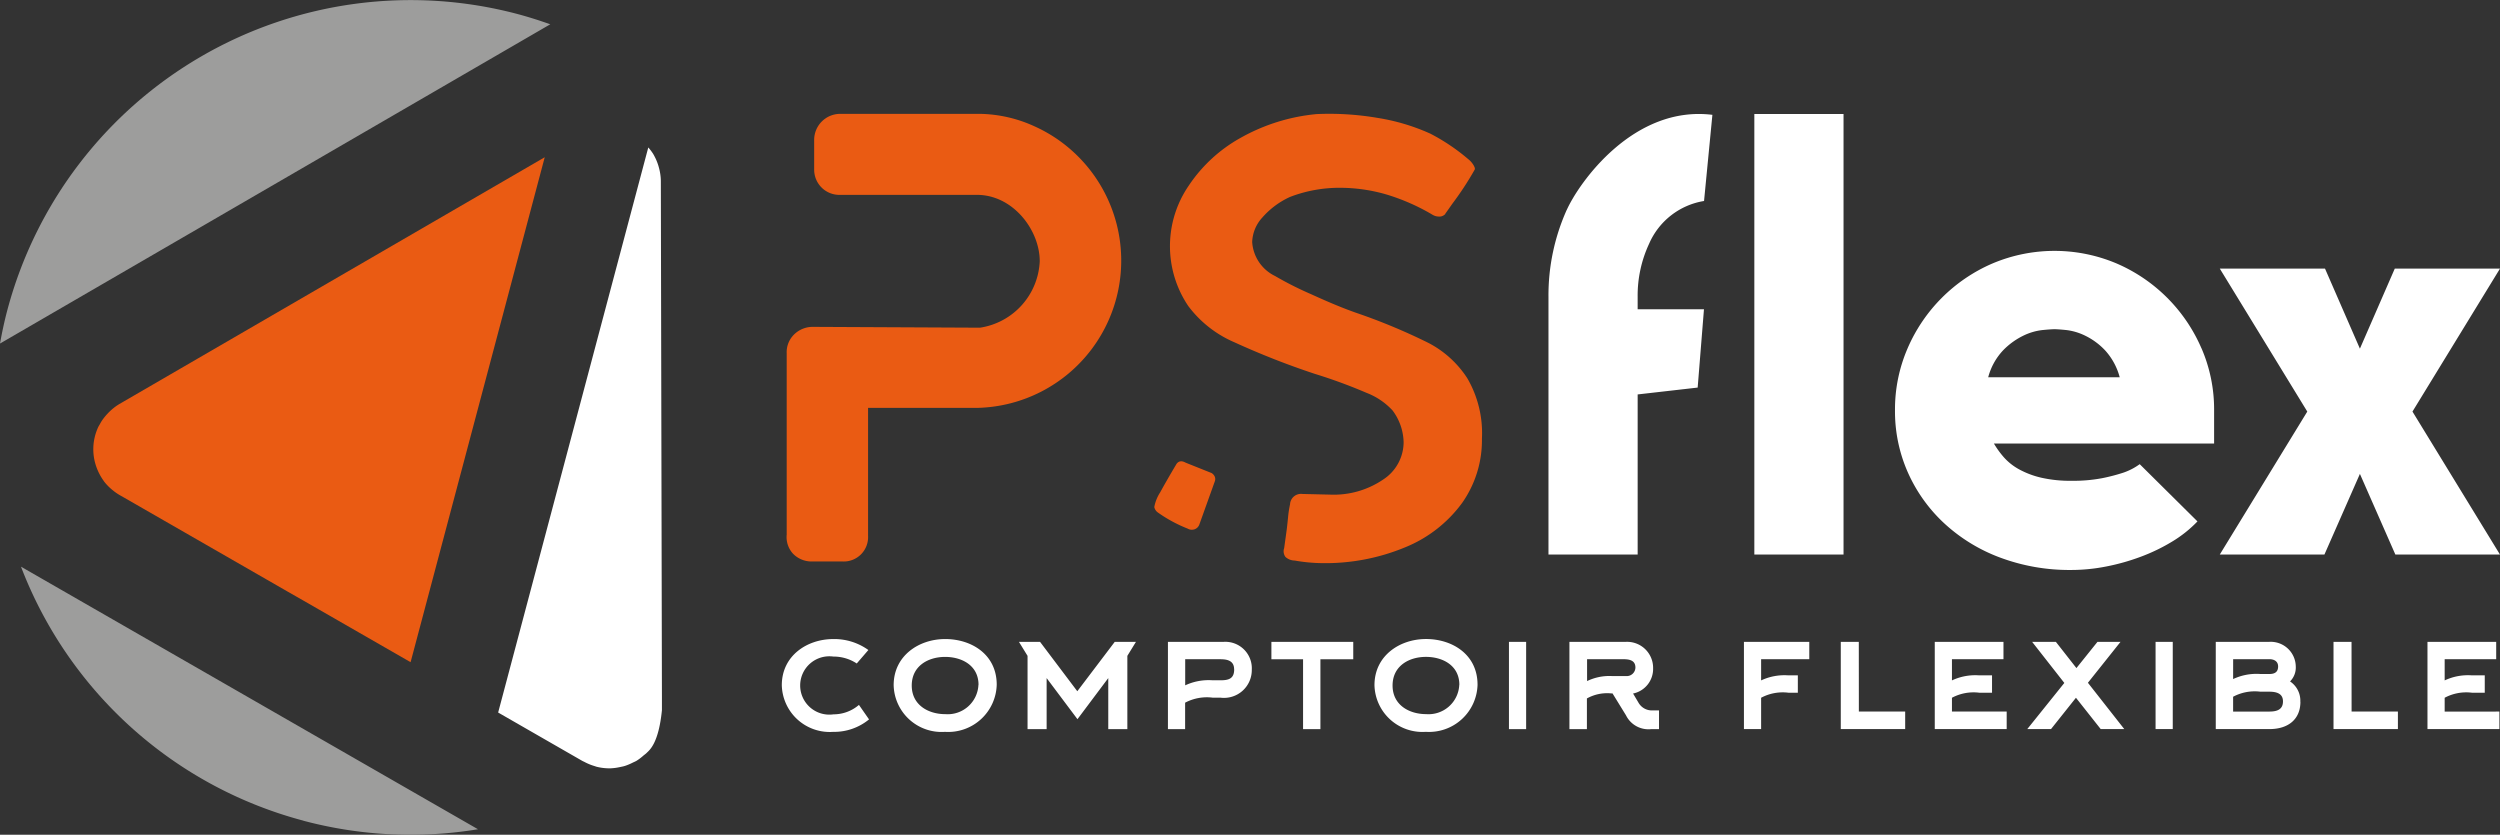 <?xml version="1.0" encoding="UTF-8"?> <svg xmlns="http://www.w3.org/2000/svg" id="logo_PSFLEX_H" width="209.642" height="70" viewBox="0 0 209.642 70"><rect x="0" y="0" width="209.642" height="70" fill="#333333" stroke="none"/><path id="Tracé_410" data-name="Tracé 410" d="M198.418,47.5a9.128,9.128,0,0,1-1.669,5.418,11.066,11.066,0,0,1-4.734,3.695,17.467,17.467,0,0,1-7.061,1.341,13.967,13.967,0,0,1-2.244-.218,1.147,1.147,0,0,1-.766-.3.8.8,0,0,1-.11-.738l.219-1.588c.035-.292.072-.629.109-1.012a8.531,8.531,0,0,1,.164-1.068.921.921,0,0,1,1.04-.876l2.3.055a7.377,7.377,0,0,0,4.461-1.259,3.745,3.745,0,0,0,1.724-3.119,4.6,4.6,0,0,0-.93-2.683,5.817,5.817,0,0,0-2.189-1.477,43.523,43.523,0,0,0-4.324-1.587,66.414,66.414,0,0,1-6.759-2.655,9.519,9.519,0,0,1-3.859-3.038,8.972,8.972,0,0,1,.027-10.07,12.546,12.546,0,0,1,4.352-4.023,16.016,16.016,0,0,1,6.4-2,24.183,24.183,0,0,1,5.145.328,17.269,17.269,0,0,1,4.378,1.314,16.733,16.733,0,0,1,3.175,2.135,1.871,1.871,0,0,1,.438.492c.109.184.145.311.109.384a26.143,26.143,0,0,1-1.862,2.846l-.623.883a.056.056,0,0,1,.021-.007l-.055.055a.669.669,0,0,1-.492.164,1.052,1.052,0,0,1-.548-.164,17.5,17.5,0,0,0-3.886-1.7,13.931,13.931,0,0,0-3.831-.548,11.526,11.526,0,0,0-4.215.767A6.851,6.851,0,0,0,180,28.977a3.19,3.19,0,0,0-.848,2.053,3.406,3.406,0,0,0,1.916,2.846,28.562,28.562,0,0,0,3.038,1.532q2.27,1.04,3.859,1.588a49.953,49.953,0,0,1,5.966,2.491,8.609,8.609,0,0,1,3.256,2.956,9.157,9.157,0,0,1,1.232,5.062m-22.659,2.9-2.19-.876q-.492-.273-.766.11-.876,1.477-1.368,2.381a3.374,3.374,0,0,0-.493,1.231.744.744,0,0,0,.274.438,11.747,11.747,0,0,0,2.517,1.368.711.711,0,0,0,.6.055.66.66,0,0,0,.383-.383l1.314-3.667a.545.545,0,0,0-.027-.383.713.713,0,0,0-.246-.274M160.9,21.326a11.409,11.409,0,0,0-4.522-1.046H144.615a2.186,2.186,0,0,0-2.193,2.227v2.44a2.112,2.112,0,0,0,2.193,2.125h11.457c3.013,0,5.265,2.939,5.265,5.569a5.9,5.9,0,0,1-5.008,5.57l-14.018-.069a2.219,2.219,0,0,0-1.624.69,2.077,2.077,0,0,0-.569,1.537l0,15.192a2.062,2.062,0,0,0,.527,1.6,2.181,2.181,0,0,0,1.663.654h2.475a2.043,2.043,0,0,0,2.158-2.158V44.935h9.2a12.354,12.354,0,0,0,4.76-23.609" transform="translate(-74.148 -10.732)" fill="#ea5b13"></path><path id="Tracé_411" data-name="Tracé 411" d="M293.075,20.3h7.48V57.242h-7.48Zm37.5,19.655a12.9,12.9,0,0,1,1.055,5.2v2.781H313.165A7.475,7.475,0,0,0,314,49.09a4.787,4.787,0,0,0,1.271,1.007,7.3,7.3,0,0,0,1.847.7,10.926,10.926,0,0,0,2.565.264,12.951,12.951,0,0,0,2.542-.216A15.478,15.478,0,0,0,324,50.385a5.157,5.157,0,0,0,1.391-.719l4.843,4.8a10.279,10.279,0,0,1-2.135,1.7,15.378,15.378,0,0,1-2.636,1.27,18.076,18.076,0,0,1-2.9.815,15.079,15.079,0,0,1-2.877.288,16.641,16.641,0,0,1-6.042-1.055A14.181,14.181,0,0,1,308.97,54.6a13.021,13.021,0,0,1-3.022-4.243,12.635,12.635,0,0,1-1.078-5.2,12.879,12.879,0,0,1,1.055-5.2,13.6,13.6,0,0,1,7.121-7.121,13.357,13.357,0,0,1,10.406,0,13.6,13.6,0,0,1,7.12,7.121m-6.858,2.421a5.405,5.405,0,0,0-1.223-2.253,5.735,5.735,0,0,0-1.653-1.223,4.9,4.9,0,0,0-1.583-.48q-.72-.072-1.007-.072t-1.032.072a4.906,4.906,0,0,0-1.606.48,6.062,6.062,0,0,0-1.678,1.223,5.255,5.255,0,0,0-1.246,2.253Zm31.889-9.11h-8.823l-2.924,6.713-2.926-6.713h-8.823l7.336,11.988-7.336,11.987h8.775l2.974-6.761,2.972,6.761H355.6l-7.336-11.987Zm-78.257-4.932a17.516,17.516,0,0,0-1.534,7.286v21.62h7.479V43.819l5.032-.575.528-6.568h-5.561V35.622a10.281,10.281,0,0,1,.959-4.435,6.084,6.084,0,0,1,4.609-3.589l.7-7.226c-6.622-.817-11.185,5.694-12.207,7.963" transform="translate(-145.962 -10.743)" fill="#fff"></path><path id="Tracé_412" data-name="Tracé 412" d="M145.721,119.349l.847,1.215a4.611,4.611,0,0,1-3.008,1.046,4.022,4.022,0,0,1-4.307-3.913c0-2.485,2.133-3.87,4.321-3.87a4.906,4.906,0,0,1,2.938.919l-.975,1.13a3.514,3.514,0,0,0-1.963-.58,2.446,2.446,0,1,0,.014,4.844,3.262,3.262,0,0,0,2.133-.791m11.554-1.695a4.072,4.072,0,0,1-4.336,3.955,4.022,4.022,0,0,1-4.307-3.913c0-2.485,2.133-3.87,4.321-3.87,2.2,0,4.322,1.286,4.322,3.828m-1.526.014c0-1.638-1.412-2.344-2.8-2.344-1.412,0-2.8.749-2.8,2.4s1.412,2.4,2.81,2.4a2.58,2.58,0,0,0,2.782-2.458m8.291.537-3.121-4.138H159.14l.72,1.172v6.144h1.6V117.1l2.585,3.447,2.584-3.447v4.28h1.6v-6.144l.72-1.172h-1.779Zm14.632-1.822a2.332,2.332,0,0,1-2.641,2.359h-.65a3.891,3.891,0,0,0-2.3.423v2.217h-1.441v-7.316h4.647a2.22,2.22,0,0,1,2.386,2.316m-1.483-.014c0-.721-.565-.847-1.158-.847H173.08v2.189a4.638,4.638,0,0,1,2.3-.423h.65c.692,0,1.158-.128,1.158-.918m3.121-.847h2.655v5.861h1.455v-5.861h2.754v-1.455h-6.864Zm17.287,2.132a4.071,4.071,0,0,1-4.336,3.955,4.022,4.022,0,0,1-4.308-3.913c0-2.485,2.133-3.87,4.322-3.87s4.321,1.286,4.321,3.828m-1.525.014c0-1.638-1.412-2.344-2.8-2.344-1.412,0-2.8.749-2.8,2.4s1.412,2.4,2.811,2.4a2.58,2.58,0,0,0,2.782-2.458m4.166,3.715h1.441v-7.316h-1.441Zm12.075-1.568h.508v1.568h-.636a2.1,2.1,0,0,1-2.133-1.158l-1.129-1.836h-.1a3.486,3.486,0,0,0-2.048.423v2.571H205.3v-7.316h4.717a2.179,2.179,0,0,1,2.3,2.2,2.106,2.106,0,0,1-1.68,2.132l.452.763a1.291,1.291,0,0,0,1.228.65m-1.483-3.587c0-.65-.565-.706-1.074-.706h-2.98v1.836a4.288,4.288,0,0,1,2.048-.423h1.186a.73.73,0,0,0,.82-.706m9.1,5.155h1.441v-2.627a3.84,3.84,0,0,1,2.288-.423h.791v-1.455h-.791a4.587,4.587,0,0,0-2.288.423v-1.779h4.039v-1.455h-5.48Zm9.632-7.316h-1.511v7.316h5.4v-1.469h-3.884Zm7.811,4.689a3.837,3.837,0,0,1,2.288-.423h1.073v-1.455h-1.073a4.584,4.584,0,0,0-2.288.423v-1.779h4.321v-1.455h-5.762v7.316h6.031v-1.469h-4.59Zm14.137-4.689h-1.934l-1.765,2.2-1.724-2.2h-1.991l2.7,3.446-3.107,3.87h1.991l2.091-2.627,2.076,2.627h1.977l-3.05-3.884Zm2.938,7.316h1.441v-7.316h-1.441Zm12.146-2.288c0,1.44-.989,2.288-2.6,2.288H259.5v-7.316h4.492a2.1,2.1,0,0,1,2.217,2.062,1.64,1.64,0,0,1-.48,1.257,1.944,1.944,0,0,1,.862,1.709m-5.635-1.907a4.585,4.585,0,0,1,2.289-.424h.749c.508,0,.734-.212.734-.636,0-.4-.3-.607-.734-.607h-3.037Zm4.181,1.878c0-.536-.339-.819-1.144-.819h-.749a3.845,3.845,0,0,0-2.289.424v1.243h3.037c.593,0,1.144-.141,1.144-.847m5.749-5h-1.511v7.316h5.4v-1.469h-3.884Zm7.81,5.847v-1.158a3.839,3.839,0,0,1,2.288-.423h1.074v-1.455h-1.074a4.586,4.586,0,0,0-2.288.423v-1.779h4.321v-1.455h-5.763v7.316h6.031v-1.469Z" transform="translate(-73.693 -60.238)" fill="#fff"></path><g id="Groupe_865" data-name="Groupe 865" transform="translate(0 0)"><path id="Tracé_413" data-name="Tracé 413" d="M43.419,1.181A34.995,34.995,0,0,0,.612,26.017c-.247.93-.443,1.861-.612,2.791L46.144,2.035c-.891-.315-1.8-.607-2.725-.854" transform="translate(0 0.001)" fill="#9d9d9c"></path><path id="Tracé_414" data-name="Tracé 414" d="M27.425,122.24a34.86,34.86,0,0,0,14.635.713L3.738,100.935a34.94,34.94,0,0,0,23.687,21.3" transform="translate(-1.978 -53.415)" fill="#9d9d9c"></path><path id="Tracé_415" data-name="Tracé 415" d="M102.46,72.738v.72c-.284,2.814-1.051,3.346-1.294,3.59-.078.078-.175.139-.259.212a4.372,4.372,0,0,1-.56.426c-.111.068-.237.116-.355.174a4.383,4.383,0,0,1-.645.268c-.139.043-.289.069-.435.1a4.423,4.423,0,0,1-.779.1c-.036,0-.073,0-.109,0A4.418,4.418,0,0,1,97,78.2c-.068-.018-.134-.044-.2-.064a4.4,4.4,0,0,1-.834-.343c-.062-.032-.128-.057-.189-.092L92.626,75.89l-3.9-2.242,12.59-47.385a4.385,4.385,0,0,1,.4.525c.038.062.071.126.106.19a4.389,4.389,0,0,1,.335.8q.042.136.076.274a4.361,4.361,0,0,1,.136,1.011h0l.091,43.244Z" transform="translate(-46.953 -13.898)" fill="#fff"></path><path id="Tracé_416" data-name="Tracé 416" d="M54.469,28,18.79,48.7l0,0-.016.011a4.388,4.388,0,0,0-.571.413,4.777,4.777,0,0,0-.392.376c-.044.047-.088.093-.129.141a4.645,4.645,0,0,0-.313.4c-.074.109-.141.221-.2.335-.049.084-.1.167-.144.254a4.4,4.4,0,0,0-.259,3.005,4.841,4.841,0,0,0,.166.5c.05.125.106.25.169.372a4.538,4.538,0,0,0,.379.627c.019.026.035.055.055.081a4.35,4.35,0,0,0,.585.609c.049.043.1.084.152.125a4.381,4.381,0,0,0,.692.461h0l11.528,6.624,0,0,.59.339L32.9,64.419l1.3.742h0l9.02,5.183Z" transform="translate(-8.789 -14.815)" fill="#ea5b13"></path></g></svg> 